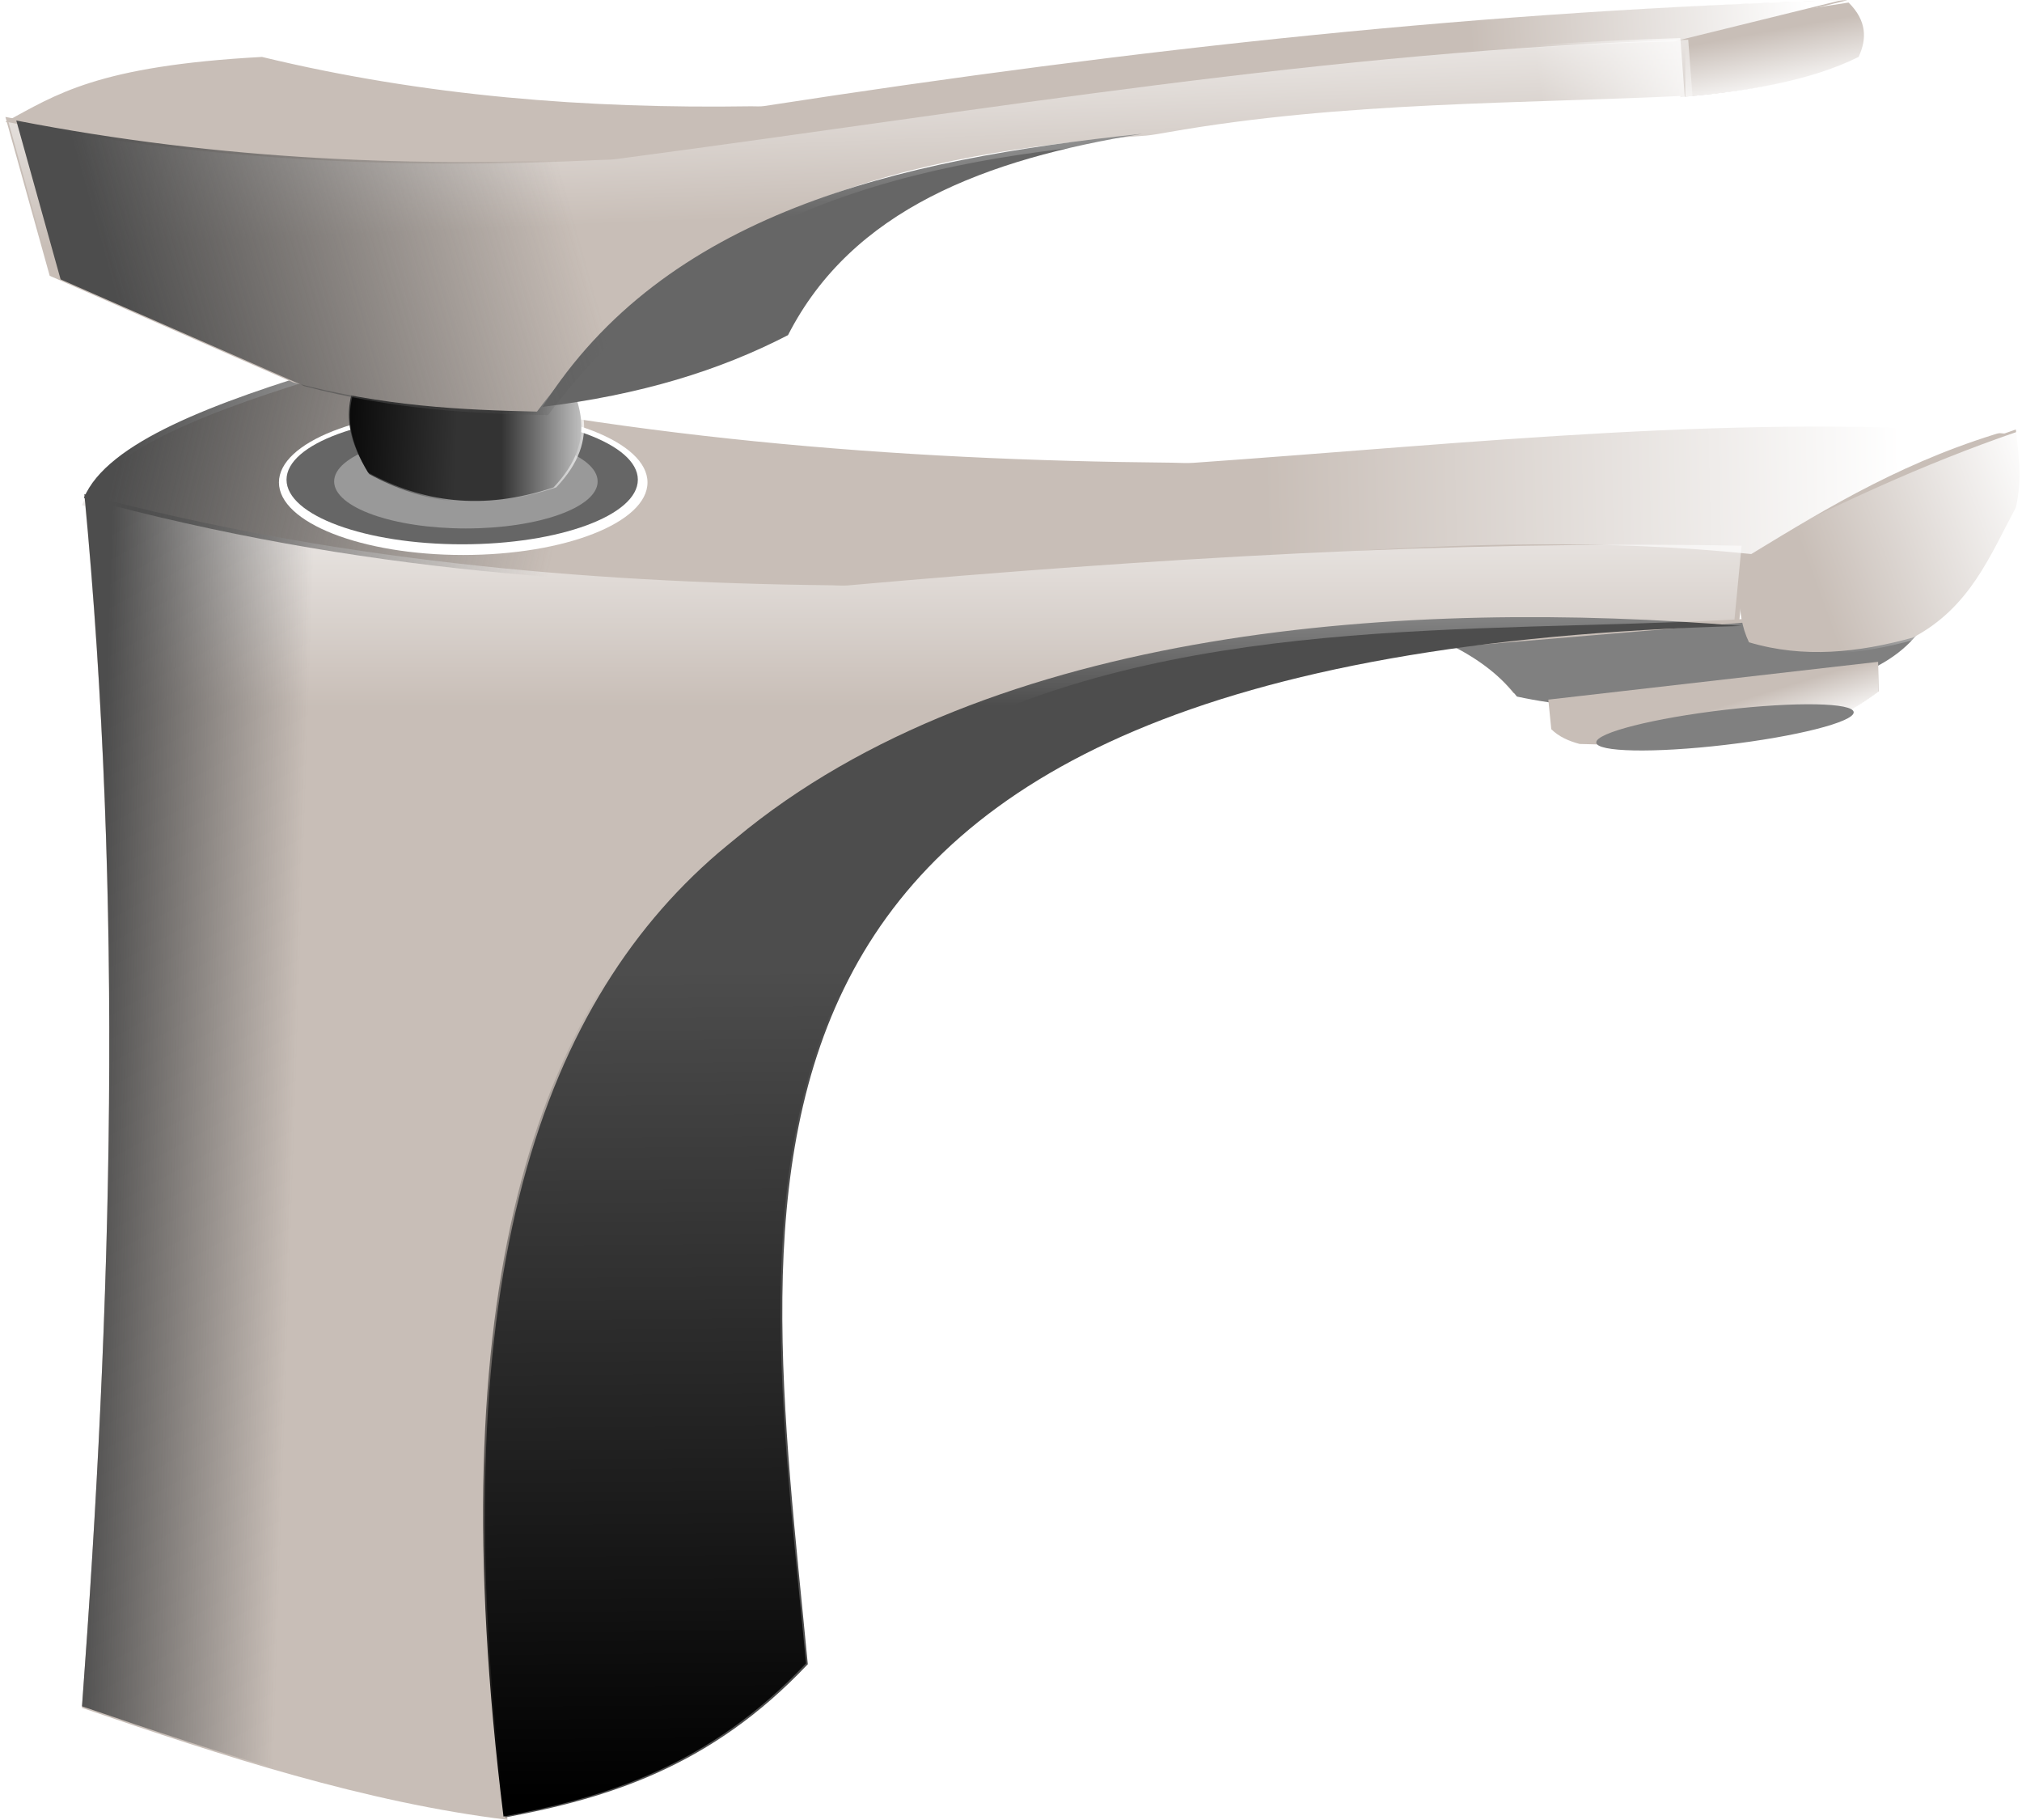 <svg xmlns="http://www.w3.org/2000/svg" viewBox="0 0 696.48 626.76"><defs><linearGradient id="i" y2="128.54" gradientUnits="userSpaceOnUse" x2="780.25" gradientTransform="translate(-466.42 59.31)" y1="128.54" x1="820.55"><stop offset="0" stop-color="#fff"/><stop offset="1" stop-color="#fff" stop-opacity="0"/></linearGradient><linearGradient id="a" y2="139.48" gradientUnits="userSpaceOnUse" x2="642.62" gradientTransform="translate(-65.644 75.433)" y1="134.29" x1="861.44"><stop offset="0" stop-color="#fff"/><stop offset="1" stop-color="#fff" stop-opacity="0"/></linearGradient><linearGradient id="c" y2="317.98" gradientUnits="userSpaceOnUse" x2="860.29" gradientTransform="translate(-113.44 -36.277)" y1="334.68" x1="865.47"><stop offset="0" stop-color="#fff"/><stop offset="1" stop-color="#fff" stop-opacity="0"/></linearGradient><linearGradient id="d" y2="538.52" gradientUnits="userSpaceOnUse" x2="629.95" gradientTransform="translate(-270.06 -161.81)" y1="823.56" x1="632.26"><stop offset="0"/><stop offset="1" stop-opacity="0"/></linearGradient><linearGradient id="f" y2="470.58" gradientUnits="userSpaceOnUse" x2="241.27" y1="468.27" x1="171.6"><stop offset="0" stop-color="#4d4d4d"/><stop offset="1" stop-color="#4d4d4d" stop-opacity="0"/></linearGradient><linearGradient id="g" y2="146.39" gradientUnits="userSpaceOnUse" x2="14.971" gradientTransform="translate(319.58 73.706)" y1="112.41" x1="-134.74"><stop offset="0" stop-color="#4d4d4d"/><stop offset="1" stop-color="#4d4d4d" stop-opacity="0"/></linearGradient><linearGradient id="h" y2="137.17" gradientUnits="userSpaceOnUse" x2="584.46" gradientTransform="translate(-285.61 48.369)" y1="135.45" x1="537.82"><stop offset="0"/><stop offset="1" stop-opacity="0"/></linearGradient><linearGradient id="b" y2="346.2" gradientUnits="userSpaceOnUse" x2="806.73" gradientTransform="translate(-41.46 -105.95)" y1="316.26" x1="888.5"><stop offset="0" stop-color="#fff"/><stop offset="1" stop-color="#fff" stop-opacity="0"/></linearGradient><linearGradient id="e" y2="81.22" gradientUnits="userSpaceOnUse" x2="1307.8" gradientTransform="translate(-858.32 204.4)" y1="-19.758" x1="1307.8"><stop offset="0" stop-color="#fff"/><stop offset="1" stop-color="#fff" stop-opacity="0"/></linearGradient><linearGradient id="n" y2="316.83" gradientUnits="userSpaceOnUse" x2="1173.5" gradientTransform="matrix(1.562 0 0 1 -1489.1 -181.39)" y1="335.26" x1="1071"><stop offset="0" stop-color="#4d4d4d"/><stop offset="1" stop-color="#4d4d4d" stop-opacity="0"/></linearGradient><linearGradient id="l" y2="-91.43" gradientUnits="userSpaceOnUse" x2="773.91" gradientTransform="matrix(1.562 0 0 1 -537.83 159.5)" y1="-95.461" x1="817.1"><stop offset="0" stop-color="#fff"/><stop offset="1" stop-color="#fff" stop-opacity="0"/></linearGradient><linearGradient id="k" y2="-89.703" gradientUnits="userSpaceOnUse" x2="669.69" gradientTransform="matrix(1.562 0 0 1 -398.47 143.96)" y1="-93.158" x1="744.54"><stop offset="0" stop-color="#fff"/><stop offset="1" stop-color="#fff" stop-opacity="0"/></linearGradient><linearGradient id="j" y2="-44.788" gradientUnits="userSpaceOnUse" x2="710.57" gradientTransform="matrix(1.562 0 0 1 -356.21 97.315)" y1="-22.907" x1="716.9"><stop offset="0" stop-color="#fff"/><stop offset="1" stop-color="#fff" stop-opacity="0"/></linearGradient><linearGradient id="m" y2="117.59" gradientUnits="userSpaceOnUse" x2="1242.6" gradientTransform="translate(-785.43 -2.303)" y1="33.524" x1="1239.2"><stop offset="0" stop-color="#fff"/><stop offset="1" stop-color="#fff" stop-opacity="0"/></linearGradient></defs><path d="M693.54 149.551c-36.123 10.157-63.281 26.642-90.392 43.16-100.32-10.34-199.11 5.982-300.49 11.303-2.438.128-4.883.081-7.327.114-85.44 1.136-173.09-4.604-267.1-30.147 7.955-19.155 44.82-32.89 87.135-45.603 97.03 22.525 192.91 30.132 288.28 30.979 2.442.022 4.89.222 7.325.052 96.087-6.705 191.16-17.502 282.58-9.858zM499.73 221.621c9.45 4.854 16.471 10.619 21.58 17.101 28.033 6.055 55.937 4.212 80.975.797.475-.065.95-.12 1.425-.181 21.052-2.754 43.588-7.543 55.224-21.788l.814-9.365z" fill="#c8beb7"/><path d="M500.92 222.801c9.45 4.854 16.471 10.619 21.58 17.101 28.033 6.055 55.937 4.212 80.975.797.475-.065.95-.12 1.425-.181 21.052-2.754 43.588-7.543 55.224-21.788l.814-9.365z" fill="gray"/><path d="M599.91 189.451c-.087 10.586-2.552 21.173 2.53 31.759 18.832 5.617 37.664 3.568 56.496-1.629 19.638-10.39 26.519-28.174 35.415-44.789 2.306-9.7.938-18.218 0-26.873-33.097 11.345-64.14 25.866-94.441 41.531z" fill="#c8beb7"/><path d="M601.52 188.771c-100.81-1.864-202.91 4.373-307.83 13.674-1.89.168-3.796-.03-5.693-.05-86.652-.913-173.06-8.86-258.96-31.668 13.482 140.42 9.465 279.24-.815 417.48 48.861 16.73 97.721 32.574 146.58 38.55-24.278-234.22 40.694-326.24 138.17-366.46 2.616-1.08 5.404-1.79 7.917-3.128 84.738-45.098 187.49-38.144 278.18-42.976z" fill="#c8beb7"/><path d="M174.04 625.941c35.555-6.715 70.812-17.377 104.21-52.759-16.318-170.46-49.057-347.73 321.64-357.59-114.21-9.35-258.09-.445-346.58 73.273-1.982 1.651-4.01 3.25-5.97 4.938-62.603 53.88-95.723 151.32-73.299 332.13z" fill="#4d4d4d"/><path d="M533.32 240.961l1.018 10.179c2.644 2.617 6.046 4.095 9.772 5.09l39.496 1.017c20.6-4.088 39.447-1.162 63.519-19.137l-.204-10.179z" fill="#c8beb7"/><path d="M834.78 190.08c-36.123 10.157-63.281 26.642-90.392 43.16-100.32-10.34-199.11 5.982-300.49 11.303-2.438.128-4.883.082-7.327.114-85.44 1.136-173.09-4.604-267.1-30.147 7.955-19.155 44.82-32.89 87.135-45.603 97.03 22.525 192.91 30.132 288.28 30.979 2.442.022 4.89.222 7.324.052 96.087-6.705 191.16-17.502 282.58-9.858z" fill="url(#a)" transform="translate(-141.16 -42.419)"/><path d="M741.94 232.51c-.087 10.586-2.552 21.173 2.53 31.759 18.832 5.617 37.664 3.568 56.496-1.629 19.638-10.39 26.519-28.174 35.415-44.789 2.306-9.7.938-18.218 0-26.873-33.097 11.345-64.14 25.866-94.441 41.531z" fill="url(#b)" transform="translate(-141.16 -42.419)"/><path d="M674.4 283.53l1.018 10.179c2.644 2.617 6.046 4.095 9.772 5.09l39.496 1.017c20.6-4.088 39.447-1.162 63.519-19.137l-.204-10.179z" fill="url(#c)" transform="translate(-141.16 -42.419)"/><path d="M314.59 668.06c35.555-6.715 70.812-17.377 104.21-52.759-16.318-170.46-49.057-347.73 321.64-357.59-114.21-9.35-258.09-.445-346.58 73.273-1.982 1.651-4.01 3.25-5.97 4.938-62.603 53.88-95.723 151.32-73.299 332.13z" fill="url(#d)" transform="translate(-141.16 -42.419)"/><path d="M741.05 230.37c-100.81-1.864-202.91 4.373-307.83 13.674-1.89.168-3.796-.03-5.693-.05-86.652-.913-173.06-8.86-258.96-31.668 13.482 140.42 9.465 279.24-.815 417.48 48.86 16.73 97.721 32.574 146.58 38.55-24.278-234.22 40.694-326.24 138.17-366.46 2.616-1.08 5.403-1.79 7.917-3.129 84.738-45.097 187.49-38.143 278.18-42.975z" fill="url(#e)" transform="translate(-141.16 -42.419)"/><path d="M742.7 230.66c-100.81-1.864-202.91 4.373-307.83 13.674-1.89.168-3.796-.03-5.693-.05-86.652-.913-173.06-8.86-258.96-31.668 13.482 140.42 9.465 279.24-.815 417.48 48.861 16.73 97.721 32.574 146.58 38.55-24.278-234.22 40.694-326.24 138.17-366.46 2.616-1.08 5.404-1.79 7.917-3.129 84.738-45.098 187.49-38.144 278.18-42.976z" fill="url(#f)" transform="translate(-141.16 -42.419)"/><path d="M835.36 189.5c-36.123 10.157-63.281 26.642-90.392 43.16-100.32-10.34-199.11 5.982-300.49 11.303-2.438.128-4.883.082-7.327.114-85.44 1.136-173.09-4.604-267.1-30.147 7.955-19.155 44.82-32.89 87.135-45.603 97.03 22.525 192.91 30.132 288.28 30.979 2.442.022 4.89.222 7.325.052 96.087-6.705 191.16-17.502 282.58-9.858z" fill="url(#g)" transform="translate(-141.16 -42.419)"/><path d="M223.032 166.152c0 13.803-28.419 24.992-63.476 24.992s-63.475-11.189-63.475-24.992c0-13.802 28.418-24.992 63.475-24.992s63.476 11.19 63.476 24.992z" fill="#fff"/><path d="M219.706 165.216c0 12.287-27.09 22.248-60.507 22.248s-60.506-9.96-60.506-22.248c0-12.287 27.09-22.249 60.506-22.249s60.507 9.96 60.507 22.249z" fill="#666"/><path d="M205.858 165.818c0 8.94-20.318 16.188-45.38 16.188s-45.38-7.248-45.38-16.188 20.317-16.189 45.38-16.189 45.38 7.248 45.38 16.189z" fill="#999"/><path d="M126.77 162.701c-13.22-21.529-3.154-31.415.835-44.339l63.892 4.03c7.729 14.164 15.42 28.33-.835 45.49-24.597 8.173-45.43 5.05-63.892-5.182z" fill="#333"/><path d="M268.29 205.67c-13.22-21.529-3.154-31.415.835-44.339l63.892 4.03c7.729 14.164 15.42 28.33-.835 45.49-24.597 8.173-45.43 5.05-63.892-5.182z" fill="url(#h)" transform="translate(-141.16 -42.419)"/><path d="M268.87 205.1c-13.22-21.529-3.154-31.415.835-44.339l63.892 4.03c7.729 14.164 15.42 28.33-.835 45.49-24.597 8.173-45.43 5.05-63.892-5.182z" fill="url(#i)" transform="translate(-141.16 -42.419)"/><path d="M1.86 40.273C72.737 54.05 139.97 56.5 205.37 53.286c1.899-.093 3.826-.048 5.69-.294 128.95-17.035 245.41-37.354 369.37-41.12l1.59 21.034c-57.558 2.883-119.13 1.965-179.65 12.629-1.607.283-5.852 1.04-7.505 1.16-81.268 5.832-156.2 23.65-209.9 95.064-26.175-.582-52.75-1.777-83.926-10.023l-83.92-36.75z" fill="#c8beb7"/><path d="M575.35 15.537C598.042 7.369 617.701 3.676 636.752.879c6.277 6.243 6.345 12.487 3.45 18.73-17.19 8.492-38.75 11.811-61.4 13.844V15.945" fill="#c8beb7"/><path d="M1.86 42.003c17.447-9.388 31.564-19.309 88.376-22.394 56.166 13.581 112.33 17.861 168.5 16.997 1.483-.023 3.007.143 4.45-.08 129.59-19.991 249.77-33 373.19-36.461l-57.85 14.25c-119.83 2.964-234.56 25.353-359.22 39.597-2.34.267-4.734.283-7.104.414-67.759 3.748-137.25 1.732-210.35-12.323z" fill="#c8beb7"/><path d="M186.87 140.131c33.829-4.171 60.866-12.457 84.561-24.706 22.053-43.18 67.991-60.648 122.07-69.35-85.346 8.808-164.55 27.634-206.63 94.056z" fill="#666"/><path d="M718.21 57.808c22.692-8.168 42.351-11.861 61.402-14.658 6.277 6.243 6.345 12.487 3.45 18.73-17.18 8.491-38.75 11.81-61.4 13.843V58.215" fill="url(#j)" transform="translate(-141.16 -42.419)"/><path d="M141.17 84.358c17.447-9.388 31.564-19.309 88.376-22.394 56.166 13.581 112.33 17.861 168.5 16.997 1.483-.023 3.007.143 4.45-.08 129.59-19.992 249.77-33 373.19-36.462l-57.858 14.25c-119.83 2.964-234.56 25.353-359.21 39.597-2.34.267-4.734.283-7.104.414-67.759 3.748-137.25 1.732-210.35-12.323z" fill="url(#k)" transform="translate(-141.16 -42.419)"/><path d="M141.37 83.93c70.877 13.777 138.11 16.227 203.51 13.013 1.899-.093 3.826-.048 5.69-.294 128.95-17.035 245.41-37.354 369.38-41.12l1.59 21.034c-57.558 2.883-119.13 1.965-179.65 12.629-1.607.283-5.852 1.04-7.505 1.16-81.268 5.832-156.2 23.65-209.9 95.064-26.175-.582-52.75-1.777-83.926-10.023l-83.925-36.753z" fill="url(#l)" transform="translate(-141.16 -42.419)"/><path d="M144.09 84.506c70.877 13.777 138.11 16.227 203.51 13.013 1.898-.093 3.826-.048 5.69-.294C482.24 80.19 598.7 59.87 722.67 56.105l1.59 21.034c-57.558 2.883-119.13 1.965-179.65 12.629-1.607.283-5.852 1.04-7.505 1.16-81.268 5.832-156.2 23.65-209.9 95.064-26.175-.582-52.75-1.777-83.926-10.023l-83.926-36.753z" fill="url(#m)" transform="translate(-141.16 -42.419)"/><path d="M146.77 83.93c70.877 13.777 138.11 16.227 203.51 13.013 1.899-.093 3.826-.048 5.69-.294 128.95-17.035 245.41-37.354 369.38-41.12l1.59 21.034c-57.558 2.883-119.13 1.965-179.65 12.629-1.607.283-5.853 1.04-7.505 1.16-81.268 5.832-156.2 23.65-209.9 95.064-26.175-.582-52.75-1.777-83.926-10.023l-83.926-36.753z" fill="url(#n)" transform="translate(-141.16 -42.419)"/><path d="M638.507 245.336c0 3.339-19.851 8.366-44.34 11.228s-44.338 2.476-44.338-.864 19.85-8.366 44.339-11.228 44.339-2.475 44.339.864z" fill="gray"/></svg>